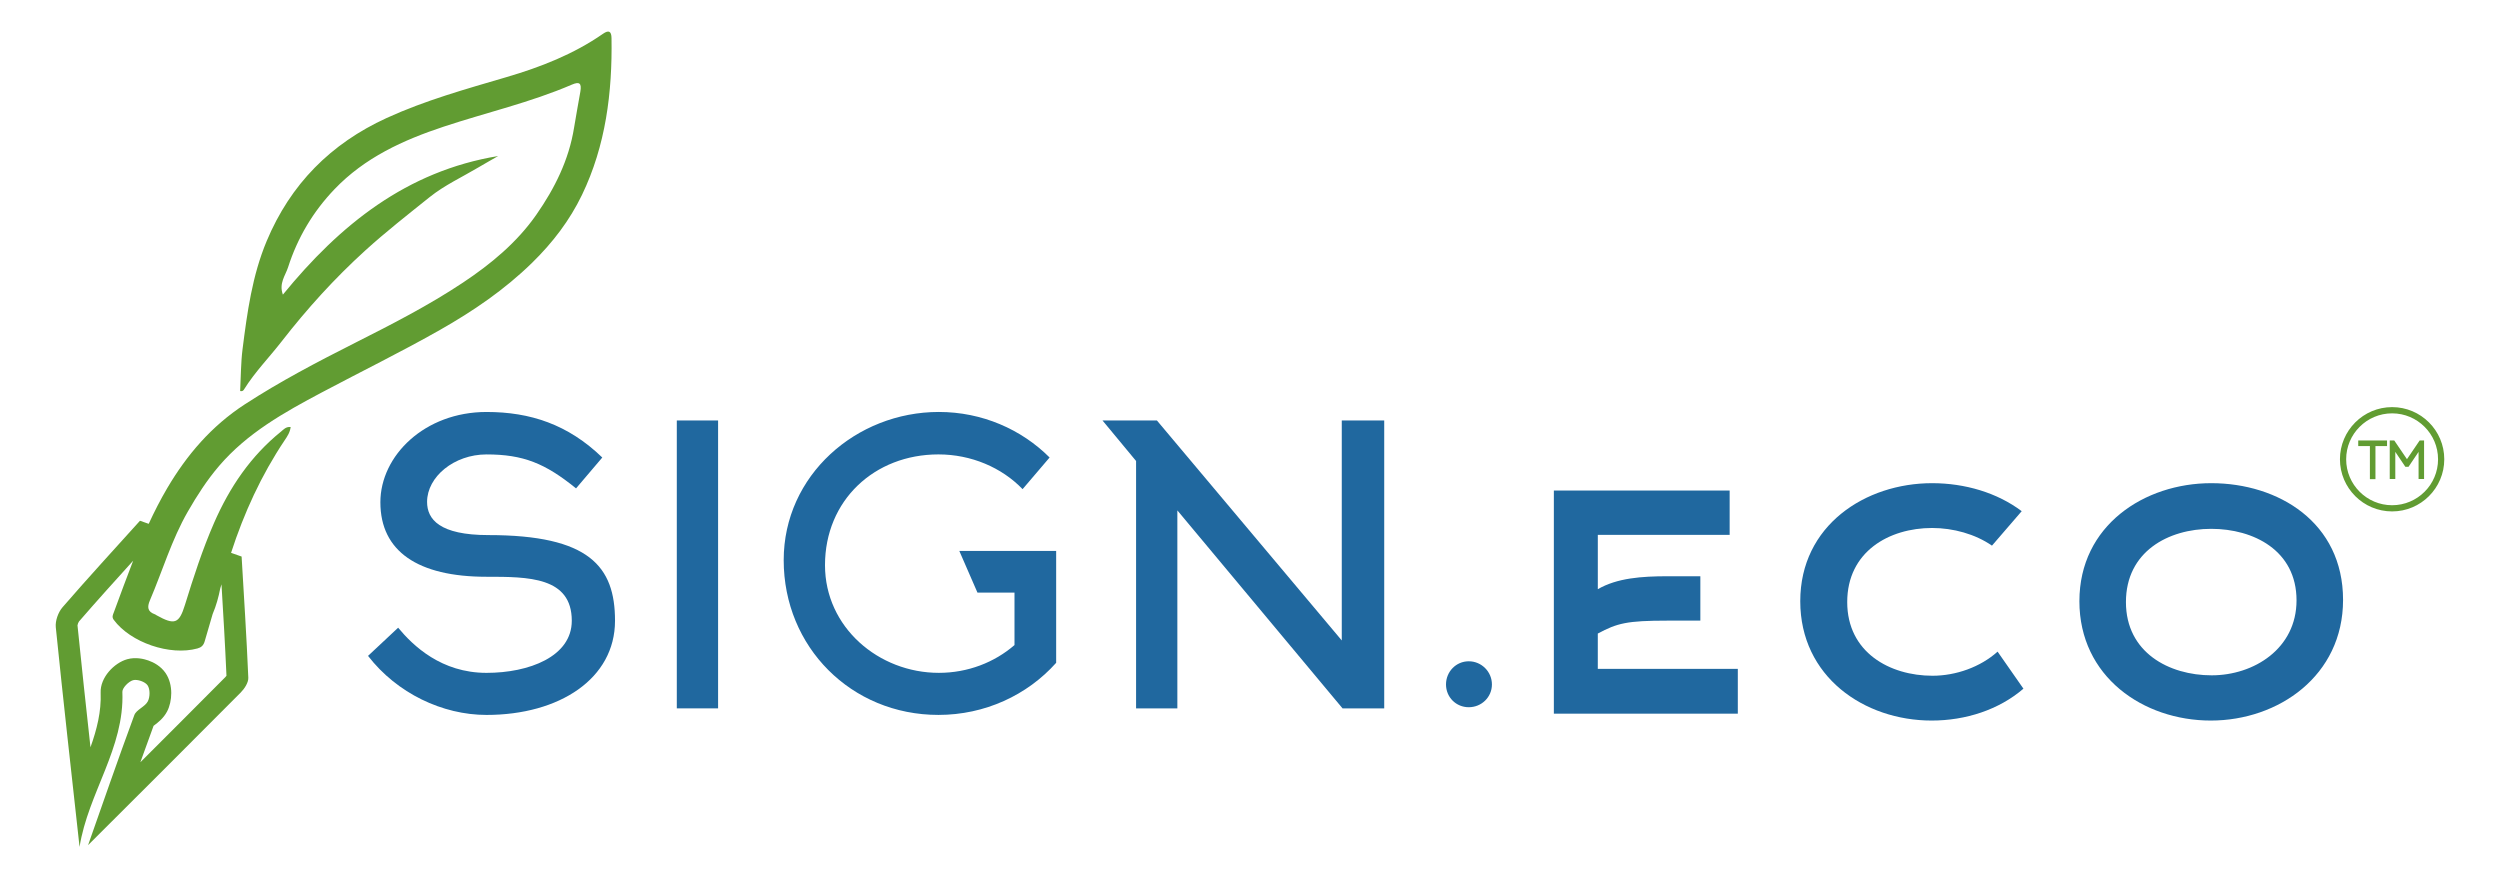 <?xml version="1.0" encoding="utf-8"?>
<!-- Generator: Adobe Illustrator 24.0.0, SVG Export Plug-In . SVG Version: 6.00 Build 0)  -->
<svg version="1.1" id="Шар_1" xmlns="http://www.w3.org/2000/svg" xmlns:xlink="http://www.w3.org/1999/xlink" x="0px" y="0px"
	 viewBox="0 0 1440 506" style="enable-background:new 0 0 1440 506;" xml:space="preserve">
<style type="text/css">
	.st0{fill:#619C32;}
	.st1{fill:#20689F;}
</style>
<g>
	<path class="st1" d="M281.35,308.21c-28.23,0-35.35-9.11-35.35-19.12c0-14.45,15.56-27.34,34.23-27.34
		c21.12,0,33.79,5.11,51.57,19.56l15.12-17.78c-19.78-19.12-41.57-26.23-66.69-26.23c-35.57,0-61.13,25.12-61.13,52.02
		c0,28.23,21.56,42.9,61.13,42.9c24.01,0,49.12,0,49.12,25.34c0,20.67-24.67,30.01-49.12,30.01c-26.01,0-42.24-15.56-50.9-26.01
		l-17.34,16.23c16.67,21.56,42.9,34.01,68.24,34.01c42.01,0,74.02-20.9,74.02-54.24C354.26,326.22,339.36,308.21,281.35,308.21z"/>
	<rect x="389.84" y="242.19" class="st1" width="23.78" height="165.83"/>
	<path class="st1" d="M563.01,341.33h21.34v30.23c-11.56,10-26.9,16-43.57,16c-34.68,0-65.58-26.23-65.58-62.02
		c0-37.34,28.45-63.8,65.35-63.8c18.9,0,36.46,7.56,48.46,20.01l15.56-18.23c-16.23-16.23-38.9-26.23-63.8-26.23
		c-47.57,0-89.36,36.45-89.36,85.36c0,50.01,38.9,89.14,89.14,89.14c26.68,0,51.13-11.34,67.8-30.01v-64.46h-55.79L563.01,341.33z"
		/>
	<polygon class="st1" points="772.86,368.9 666.38,242.19 635.04,242.19 654.38,265.53 654.38,408.02 678.16,408.02 678.16,293.99 
		773.3,408.02 797.31,408.02 797.31,242.19 772.86,242.19 	"/>
	<path class="st1" d="M846.01,380.9c-7.33,0-13.11,6-13.11,13.34c0,7.34,5.78,13.12,13.11,13.12c7.34,0,13.34-5.78,13.34-13.12
		C859.35,386.9,853.34,380.9,846.01,380.9z"/>
	<path class="st1" d="M920.34,364.92c11.17-5.96,16.63-7.44,40.2-7.44h18.86v-25.56h-18.86c-14.89,0-29.03,0.99-40.2,7.45v-31.27
		h75.94v-25.56H895.02v128.54h105.96v-25.81h-80.65V364.92z"/>
	<path class="st1" d="M1113.13,389.23c-24.57,0-49.13-13.4-49.13-42.43c0-29.03,24.07-42.68,48.89-42.68
		c12.16,0,24.81,3.48,34.49,10.17l17.12-19.85c-14.14-10.67-32.75-16.13-51.61-16.13c-38.46,0-75.94,24.32-75.94,67.99
		c0,43.43,36.73,68.74,75.69,68.74c19.6,0,38.71-6.2,52.86-18.36l-14.89-21.34C1140.68,384.27,1126.53,389.23,1113.13,389.23z"/>
	<path class="st1" d="M1273.67,278.31c-38.46,0-75.94,24.32-75.94,67.99c0,43.43,36.73,68.74,75.69,68.74
		c38.96,0,76.18-25.81,76.18-69.48C1349.61,300.89,1312.38,278.31,1273.67,278.31z M1273.92,388.99
		c-24.57,0-49.38-13.15-49.38-42.19c0-29.03,24.32-42.19,49.13-42.19c24.32,0,49.13,12.41,49.13,41.19
		C1322.81,373.6,1298.24,388.99,1273.92,388.99z"/>
	<path class="st0" d="M108.19,294.67c5.32-9.27,11.06-18.16,17.99-26.27c16.22-18.97,37.53-30.87,59.12-42.33
		c22.71-12.05,45.83-23.37,68.18-36.06c19.04-10.82,37.06-23.05,53-38.63c11.92-11.66,21.68-24.48,28.73-39.09
		c13.71-28.44,17.53-59.07,17.02-90.36c-0.06-3.83-1.48-4.85-4.92-2.46c-16.99,11.8-35.92,19.18-55.67,24.98
		c-23.3,6.85-46.72,13.36-68.93,23.52c-32.22,14.75-55.39,38.14-69.1,70.88c-8.33,19.9-11.21,41.02-13.89,62.16
		c-1.02,8.04-0.96,16.22-1.39,24.25c1.46,0.27,1.89-0.39,2.3-1.05c6.2-9.93,14.41-18.3,21.56-27.49
		c14.6-18.79,30.55-36.41,48.24-52.47c11.91-10.81,24.56-20.69,37.06-30.72c8.52-6.83,18.74-11.55,28.21-17.18
		c3.72-2.21,7.49-4.32,11.24-6.47c-52.65,8.67-91.12,39.54-124,79.84c-2.38-6.58,1.46-10.99,2.98-15.74
		c5.45-16.98,14.34-32,26.71-44.94c17.45-18.27,39.56-28.34,63.02-36.11c24.54-8.13,49.85-13.89,73.7-24.16
		c4.48-1.93,5.76-0.85,4.92,4.1c-1.17,6.86-2.5,13.73-3.59,20.58c-2.98,18.68-11.15,35.02-21.73,50.2
		c-11.19,16.06-26.3,28.51-42.33,39.17c-19.71,13.11-40.91,23.96-62.07,34.65c-21.69,10.96-43.14,22.17-63.58,35.46
		c-19.13,12.44-33.35,29.09-44.63,48.22c-3.94,6.68-7.44,13.57-10.68,20.58l-5.03-1.77c-14.26,15.83-29.69,32.61-44.61,49.83
		c-2.49,2.88-4.25,7.8-3.88,11.53c4.24,41.79,8.96,83.53,13.69,126.52c4.94-31.12,25.94-56.85,24.66-89.3
		c-0.09-2.28,3.58-6.02,6.16-6.74c1.23-0.34,2.97-0.12,4.58,0.45c1.61,0.57,3.09,1.48,3.79,2.52c1.49,2.21,1.44,6.72,0.13,9.22
		c-1.64,3.15-6.61,4.77-7.78,7.93c-9.49,25.69-18.42,51.58-26.63,74.88c28.52-28.45,58.3-58.08,87.9-87.88
		c2.19-2.21,4.51-5.75,4.39-8.56c-1.02-24.11-2.6-48.19-3.86-69.78l-6.07-2.14c7.43-22.91,17.37-44.67,30.85-64.8
		c1.5-2.24,3.08-4.48,3.48-7.69c-2.79-0.23-4.1,1.48-5.47,2.58c-17.55,14.14-29.75,32.24-38.68,52.72
		c-6.69,15.34-11.82,31.23-16.75,47.2c-3.35,10.85-5.96,11.71-16.27,6c-0.34-0.19-0.64-0.47-1-0.59c-4.33-1.53-4.58-4.15-2.88-8.12
		C93.64,328.7,98.89,310.86,108.19,294.67z M129.75,390.07c-16.31,16.42-32.72,32.83-48.9,48.98c2.49-6.96,5.02-13.96,7.6-20.97
		c0.12-0.09,0.23-0.18,0.34-0.26c2.14-1.6,5.36-4.01,7.47-8.04c2.96-5.67,3.67-15.31-0.84-22.02c-2.78-4.13-6.98-6.27-10.02-7.34
		c-2.41-0.85-7.18-2.07-12.1-0.71c-7.53,2.09-15.68,10.53-15.33,19.31c0.43,10.81-2.17,21.08-5.86,31.43
		c-2.61-23.7-5.1-46.81-7.48-70.24c0.06-0.61,0.51-1.79,0.86-2.23c10.32-11.91,20.9-23.62,31.2-35
		c-3.85,9.86-7.45,19.85-11.14,29.77c-0.51,1.37-1.26,2.63-0.03,4.29c9.65,13.04,32.3,20.84,48.19,16.48
		c2.2-0.6,3.49-1.71,4.19-4.14c1.5-5.23,3.03-10.44,4.57-15.66c2.13-4.98,3.42-9.9,4.38-14.74c0.24-0.8,0.48-1.6,0.72-2.4
		c1.03,17.1,2.09,34.76,2.87,52.66C130.25,389.52,130,389.82,129.75,390.07z"/>
	<path class="st0" d="M1377.86,234.5c-16.57,0-30.05,13.48-30.05,30.04c0,16.57,13.48,30.04,30.05,30.04
		c16.57,0,30.04-13.48,30.04-30.04C1407.91,247.98,1394.43,234.5,1377.86,234.5z M1377.86,291.01c-14.59,0-26.47-11.87-26.47-26.46
		c0-14.59,11.87-26.46,26.47-26.46c14.59,0,26.46,11.87,26.46,26.46C1404.33,279.13,1392.46,291.01,1377.86,291.01z"/>
	<polygon class="st0" points="1358.34,256.94 1365.06,256.94 1365.06,275.99 1368.26,275.99 1368.26,256.94 1374.94,256.94 
		1374.94,253.71 1358.34,253.71 	"/>
	<polygon class="st0" points="1386.41,264.48 1379.09,253.71 1376.49,253.71 1376.49,275.89 1379.69,275.89 1379.69,260.27 
		1385.49,268.89 1387.3,268.89 1393.1,260.27 1393.1,275.89 1396.27,275.89 1396.27,253.71 1393.73,253.71 	"/>
</g>
</svg>
